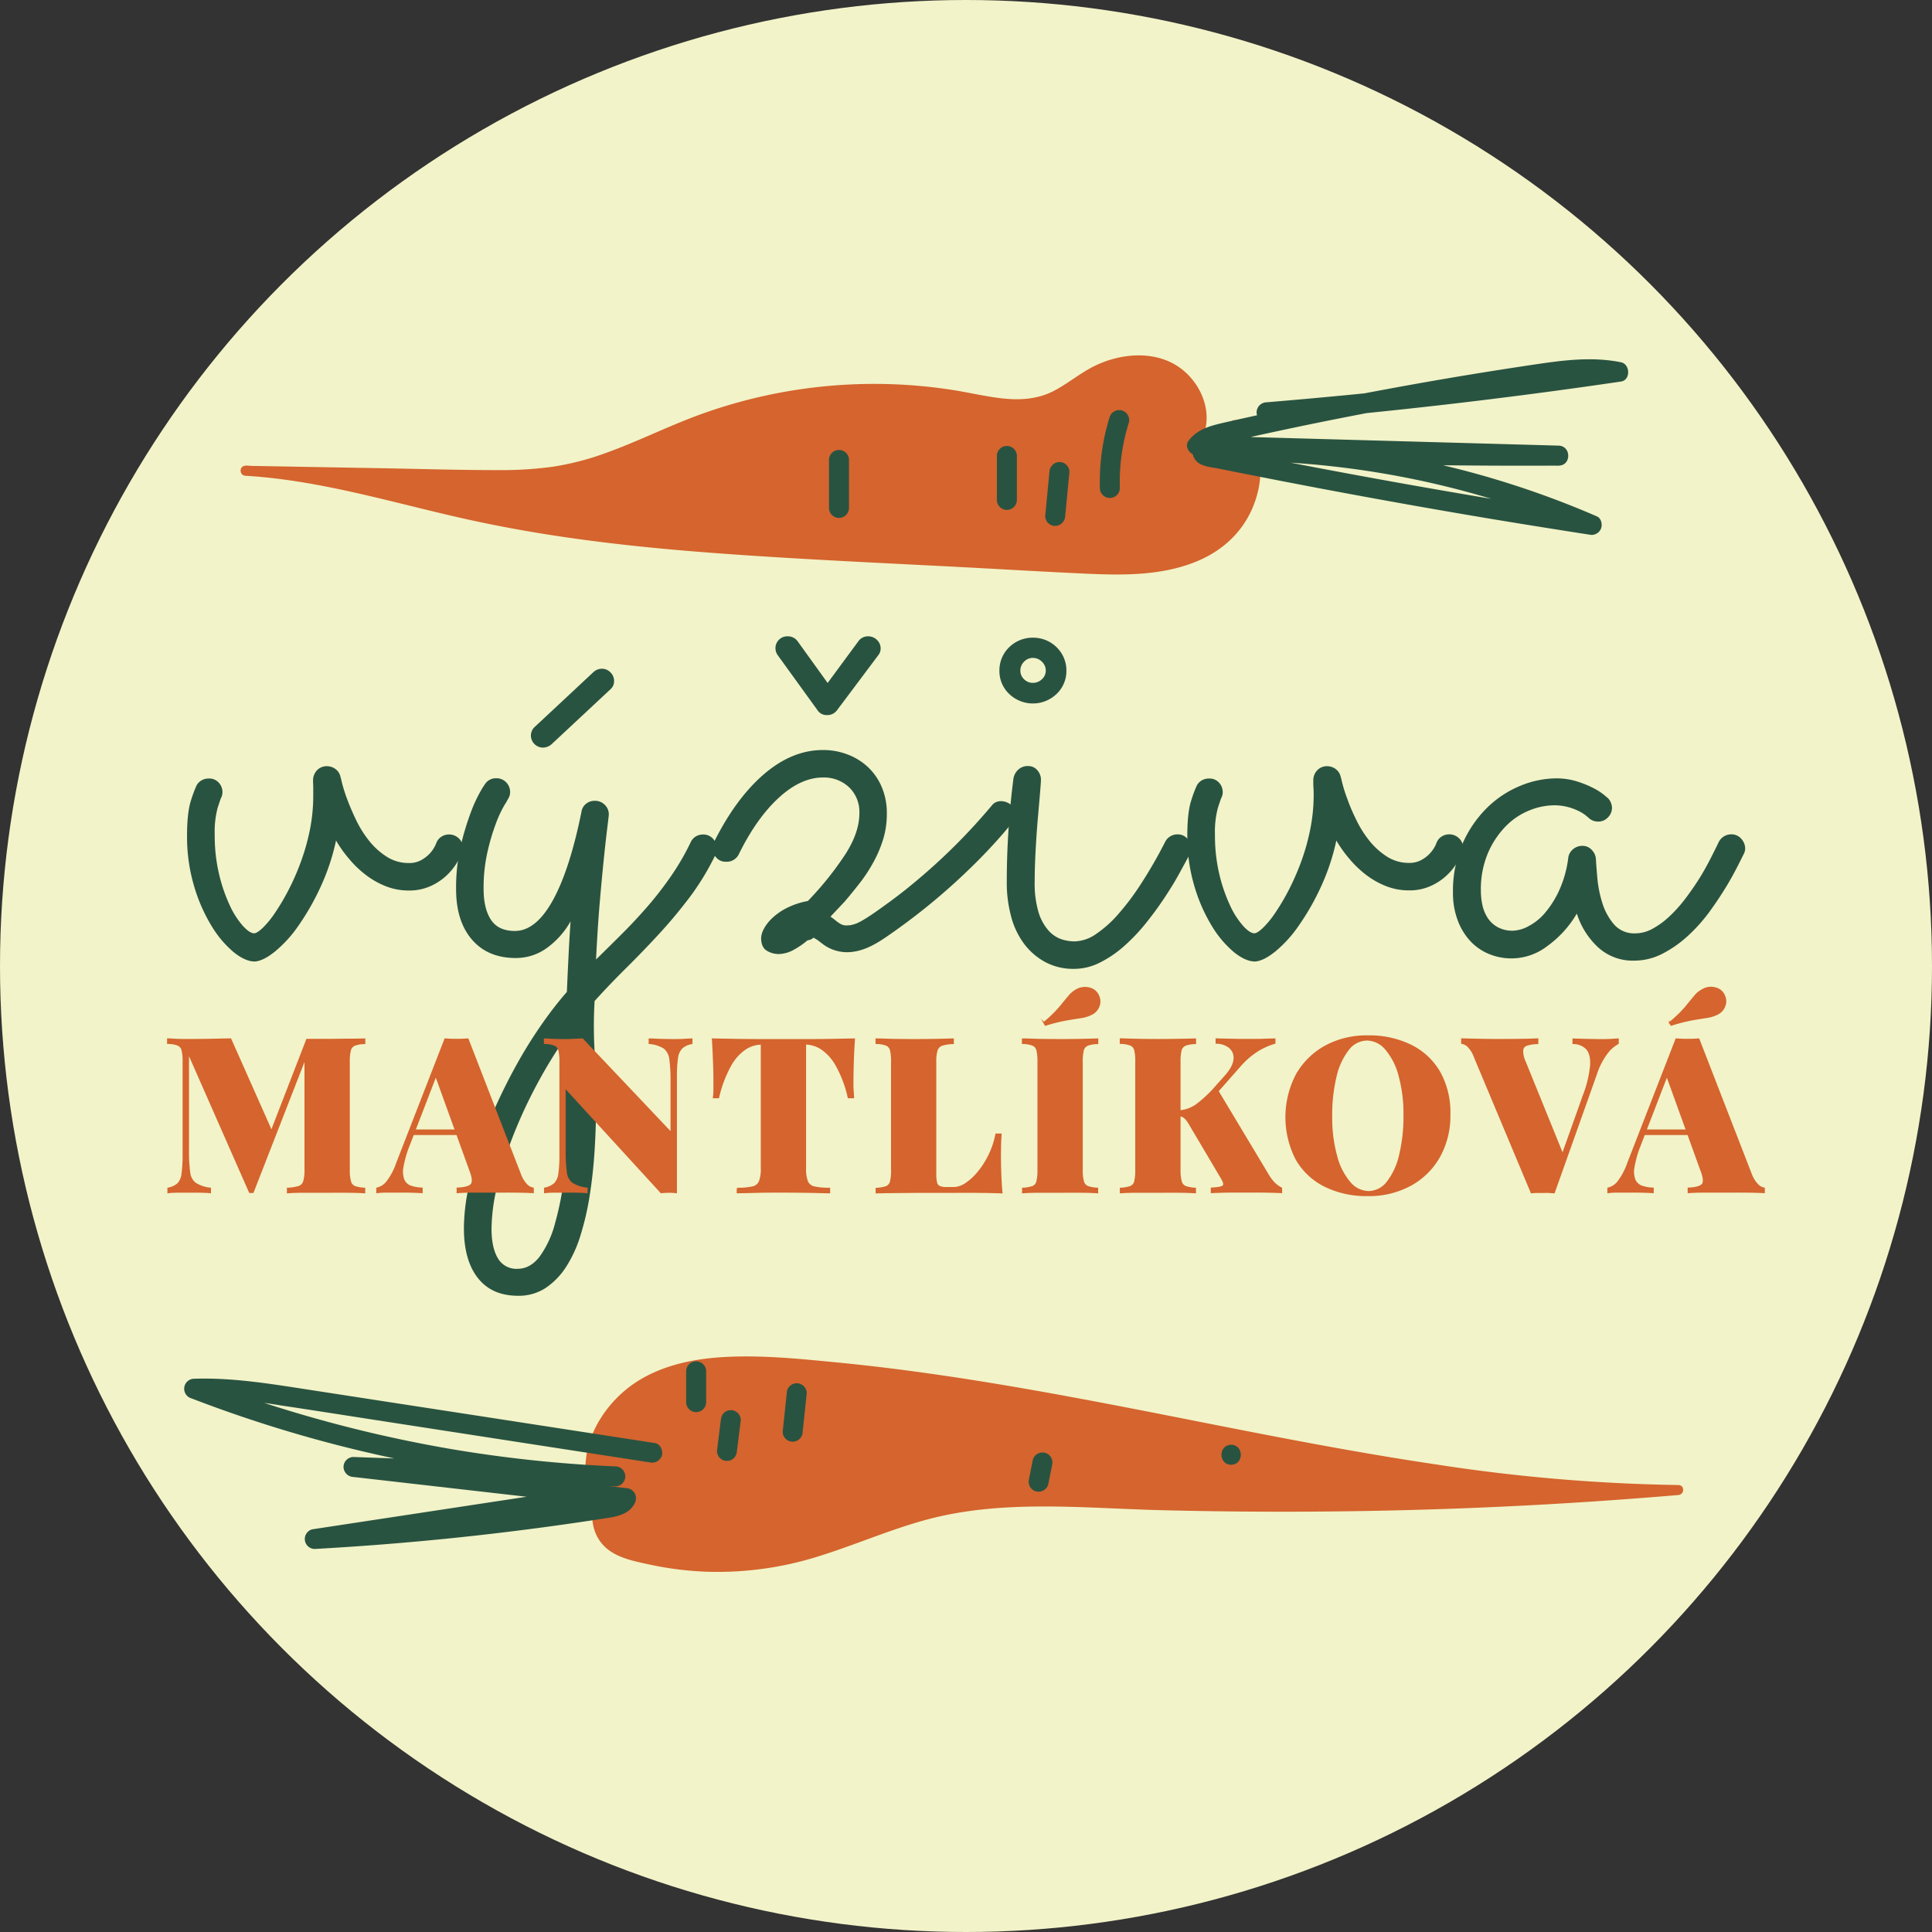 <svg id="Vrstva_1" data-name="Vrstva 1" xmlns="http://www.w3.org/2000/svg" viewBox="0 0 580 580"><rect x="0" y="0" width="580" height="580" fill="#333333" stroke="none"/><defs><style>.cls-1{fill:#f2f3c8;}.cls-2,.cls-4{fill:#d5642e;}.cls-3{fill:#295341;}.cls-4{stroke:#d5642e;stroke-miterlimit:10;stroke-width:0.38px;}</style></defs><circle class="cls-1" cx="290" cy="290" r="290"/><path class="cls-2" d="M187.3,450.31c-3.33,7.51-6.21,17.47-.09,22.95,2,1.81,4.7,2.69,7.31,3.42a95.49,95.49,0,0,0,46.87,1C256.6,474.2,270.76,467,286,463.51c17.11-3.92,34.91-3,52.46-2.37A1419.76,1419.76,0,0,0,508.15,457c-90.69-.72-178.54-32.33-269-38.11-13.49-.86-27.67-1-39.72,5.11s-21,20.46-16.61,33.25" transform="translate(-4.31 -9.74)"/><path class="cls-2" d="M186,449.55c-3.16,7.17-6.73,17.54-.5,24.15,3.48,3.69,9.18,4.72,13.92,5.75a97.73,97.73,0,0,0,17,2.13A100.77,100.77,0,0,0,249.9,477c10.9-3.37,21.39-8,32.41-11,22.83-6.21,47-3.5,70.33-2.9q36.64.93,73.3,0t73.2-3.81c3-.23,6-.48,9-.73,1.91-.16,2-3,0-3a526.55,526.55,0,0,1-72.78-6.2c-24.12-3.58-48.06-8.27-72-13s-47.71-9.4-71.74-13.06c-12-1.82-24-3.38-36-4.54-11.55-1.12-23.34-2.34-35-1.56-10.36.7-21,3.34-29,10.23-6.75,5.8-11.78,14.52-11.54,23.61a23.54,23.54,0,0,0,1.18,6.66c.6,1.84,3.53,1,2.92-.8-2.91-8.84.69-18.15,6.84-24.7,7.17-7.64,17.43-10.87,27.63-11.81,11.23-1,22.67.09,33.87,1.11,11.89,1.08,23.74,2.56,35.54,4.31,23.64,3.51,47.1,8.09,70.54,12.69s46.66,9.22,70.16,12.87a567.87,567.87,0,0,0,70.44,7c3,.09,5.93.15,8.9.17v-3q-35.56,3-71.24,4.21-35.49,1.21-71,.63c-11.74-.18-23.46-.58-35.19-1-11.46-.39-23-.6-34.37.83-11.06,1.4-21.48,4.75-31.91,8.55s-20.91,7.62-32,9.08A94,94,0,0,1,199,476.26c-4.58-1.05-10.4-2.07-12.77-6.66-1.93-3.73-1.11-8.37,0-12.21a52.64,52.64,0,0,1,2.34-6.32c.78-1.76-1.83-3.31-2.61-1.52Z" transform="translate(-4.31 -9.74)"/><path class="cls-3" d="M216.3,430.67v-9.25a3,3,0,0,0-6,0v9.25a3,3,0,0,0,6,0Z" transform="translate(-4.31 -9.74)"/><path class="cls-3" d="M225.55,445.32l1.15-9.24a3,3,0,0,0-5.12-2.13,3.6,3.6,0,0,0-.88,2.13l-1.15,9.24a3,3,0,0,0,.88,2.12,3,3,0,0,0,4.24,0,3.57,3.57,0,0,0,.88-2.12Z" transform="translate(-4.31 -9.74)"/><path class="cls-3" d="M245.28,439.55,246.5,428a3,3,0,0,0-.88-2.12A3,3,0,0,0,240.5,428l-1.22,11.55a3,3,0,0,0,.88,2.12,3,3,0,0,0,5.12-2.12Z" transform="translate(-4.31 -9.74)"/><path class="cls-3" d="M319,455.36l1.16-5.78a3.16,3.16,0,0,0-.31-2.31,3.06,3.06,0,0,0-1.79-1.38,3.1,3.1,0,0,0-2.31.3,3,3,0,0,0-1.38,1.8l-1.15,5.78a3.21,3.21,0,0,0,.3,2.31,3.09,3.09,0,0,0,1.79,1.38,3.05,3.05,0,0,0,2.31-.31,3,3,0,0,0,1.38-1.79Z" transform="translate(-4.31 -9.74)"/><path class="cls-3" d="M373.91,449.47c3.86,0,3.87-6,0-6s-3.87,6,0,6Z" transform="translate(-4.31 -9.74)"/><path class="cls-3" d="M174,457.31l-59.21,9-16.78,2.55a3,3,0,0,0,.8,5.89q39-2.16,77.68-7.77,5.35-.77,10.7-1.61c3-.47,6.28-1.42,7.68-4.38a3.05,3.05,0,0,0-2.6-4.51l-63.73-7.29-18.1-2.06v6l61.17,2.2,17.41.63a3,3,0,0,0,0-6,395.8,395.8,0,0,1-49.65-5.27A400.22,400.22,0,0,1,90.29,433q-13.61-4.15-26.88-9.26l-.8,5.89a146.61,146.61,0,0,1,26.12,2.05c8.93,1.33,17.84,2.74,26.76,4.12L169,444.07l30.34,4.68a3.09,3.09,0,0,0,3.69-2.1c.39-1.42-.48-3.44-2.1-3.69l-54-8.33q-27-4.15-54-8.32c-10-1.54-20.17-3-30.36-2.66a3,3,0,0,0-2.94,2.6,3,3,0,0,0,2.15,3.29,399.21,399.21,0,0,0,48.4,15.18,407.55,407.55,0,0,0,50.26,9q14.25,1.64,28.58,2.25v-6l-61.17-2.21-17.41-.62a3,3,0,0,0-3,3,3.08,3.08,0,0,0,3,3l63.73,7.28,18.1,2.07L189.72,458c-.34.73-.47.76-1.22,1a22.77,22.77,0,0,1-3.83.76c-3.08.48-6.17.95-9.25,1.4q-9.1,1.32-18.23,2.44-18.57,2.28-37.22,3.76-10.55.84-21.12,1.42l.8,5.89,59.21-9,16.78-2.55c1.6-.24,2.49-2.26,2.09-3.69a3.08,3.08,0,0,0-3.69-2.1Z" transform="translate(-4.31 -9.74)"/><path class="cls-2" d="M364.05,140.24c3.1-7.39-1.32-16.5-8.46-20.13s-16-2.45-23,1.37c-4.89,2.66-9.16,6.52-14.42,8.35-7.69,2.67-16.1.58-24.12-.89a152.36,152.36,0,0,0-81.53,7.6c-12.45,4.78-24.37,11.24-37.43,14-10,2.11-20.44,1.94-30.71,1.75L78,151.07c23.24,1.32,45.68,8.53,68.42,13.49,37.72,8.22,76.46,10.28,115,12.31l65.9,3.48c14.32.75,29.75,1.23,41.76-6.61s17.07-27.47,5.85-36.4" transform="translate(-4.31 -9.74)"/><path class="cls-2" d="M365.5,140.64c2.94-7.35-.64-15.77-6.73-20.31-7.45-5.55-17.95-4.61-25.89-.71-4.32,2.13-8,5.3-12.28,7.51-4.68,2.41-9.79,2.78-15,2.25s-10.33-1.81-15.51-2.6a153.13,153.13,0,0,0-76,7.55c-9.66,3.55-18.87,8.22-28.58,11.64a81.6,81.6,0,0,1-15.36,3.9,115.28,115.28,0,0,1-16.4,1c-11.13,0-22.27-.33-33.41-.54l-34-.61L78,149.57c-1.94,0-1.92,2.88,0,3,24.16,1.43,47.29,9.1,70.84,14,23.81,5,48,7.61,72.3,9.37,24.48,1.78,49,2.85,73.53,4.14,12.2.65,24.39,1.38,36.59,1.92,10.24.45,20.94.48,30.7-3.1,8.27-3,14.91-8.54,18.39-16.74,2.9-6.81,3.54-15.23-.58-21.7a17.86,17.86,0,0,0-3.77-4.22c-1.49-1.21-3.62.9-2.12,2.12,6,4.86,6.86,12.8,4.74,19.83a27.06,27.06,0,0,1-16.08,17.28c-9.37,3.88-19.82,4-29.8,3.59-11.81-.45-23.62-1.21-35.42-1.84-23.86-1.25-47.74-2.33-71.58-4s-47.4-4-70.74-8.5c-22.92-4.46-45.28-11.84-68.53-14.5-2.82-.32-5.64-.57-8.47-.73v3l66,1.19c10.58.2,21.27.38,31.68-1.85,9.75-2.08,18.89-6.23,28-10.15A171.84,171.84,0,0,1,232.54,132a150.88,150.88,0,0,1,60.27-1.71c9.72,1.73,19.77,4.31,29.08-.41,4.21-2.14,7.85-5.24,12.06-7.4a26.48,26.48,0,0,1,13.49-3c8.07.48,15.64,6.46,16.1,14.92a12.72,12.72,0,0,1-.93,5.45c-.72,1.79,2.18,2.57,2.89.8Z" transform="translate(-4.31 -9.74)"/><path class="cls-3" d="M384.59,136.51q41.51-3.44,82.8-8.93,11.79-1.56,23.56-3.3c2.94-.43,2.78-5.22,0-5.78-8.7-1.77-17.44-.6-26.11.69s-17.31,2.66-25.94,4.13q-26,4.43-51.82,9.93-7.32,1.56-14.62,3.21c-4.31,1-8.48,1.87-11.31,5.56-1.46,1.91.56,4.46,2.59,4.51l84.59,2.37,23.88.66v-6q-37.89.08-75.78-.86-10.71-.25-21.43-.6v6a268,268,0,0,1,83.45,13.42q11.28,3.72,22.21,8.43l2.31-5.48q-45.93-7.08-91.57-15.9-6.3-1.23-12.61-2.48l-6.3-1.26-3.4-.69a5.62,5.62,0,0,0-1.27-.26c-.34-.12-.39-.12-.16,0a4.1,4.1,0,0,1,.5.73v1.6A3.64,3.64,0,0,1,367,147.3h-1.6l.21,0-1.33-.77.18.17c2.83,2.62,7.08-1.62,4.24-4.25a3.77,3.77,0,0,0-5.89.91,4.13,4.13,0,0,0,1.82,5.66c1.7.92,3.9,1.07,5.78,1.45l6.3,1.26q12.6,2.5,25.24,4.89,25.26,4.76,50.63,9,14.39,2.38,28.8,4.61a3.05,3.05,0,0,0,3.54-1.74c.5-1.24.16-3.14-1.23-3.74a275,275,0,0,0-84.18-21.55Q387.29,142.1,375,142.1c-3.87,0-3.85,5.87,0,6q37.88,1.2,75.77,1.42,10.73.06,21.44,0c3.87,0,3.86-5.89,0-6l-84.59-2.36-23.88-.67,2.59,4.52a6.53,6.53,0,0,1,3.05-1.66c1.76-.55,3.59-.9,5.39-1.31q6.23-1.4,12.47-2.74,12.36-2.66,24.77-5.05,25-4.86,50.3-8.69c8.85-1.35,18.12-3.13,27-1.32V118.5q-40.68,6-81.62,9.94-11.57,1.11-23.14,2.07a3.07,3.07,0,0,0-3,3,3,3,0,0,0,3,3Z" transform="translate(-4.31 -9.74)"/><path class="cls-3" d="M337.4,135.06a65.42,65.42,0,0,0-2.9,21.17,3,3,0,1,0,6,0,59.32,59.32,0,0,1,2.69-19.58,3,3,0,0,0-5.79-1.59Z" transform="translate(-4.31 -9.74)"/><path class="cls-3" d="M324.09,164.63l1.27-13.19a3,3,0,0,0-3-3,3.07,3.07,0,0,0-3,3l-1.27,13.19a3,3,0,0,0,3,3,3.09,3.09,0,0,0,3-3Z" transform="translate(-4.31 -9.74)"/><path class="cls-3" d="M303.58,146.62v13.2a3,3,0,0,0,6,0v-13.2a3,3,0,0,0-6,0Z" transform="translate(-4.31 -9.74)"/><path class="cls-3" d="M259.18,162.22v-14.4a3,3,0,0,0-6,0v14.4a3,3,0,0,0,6,0Z" transform="translate(-4.31 -9.74)"/><path class="cls-3" d="M105.19,262.07a65.83,65.83,0,0,1-4.75,14.16,74.3,74.3,0,0,1-6.57,11.46,37.71,37.71,0,0,1-7,7.7c-2.36,1.89-4.38,2.9-6.08,3q-2.86,0-6.35-2.82a31.33,31.33,0,0,1-6.63-7.87,49.72,49.72,0,0,1-5.25-12,52,52,0,0,1-2.1-15.09c0-4.78.43-8.39,1.27-10.86a38.56,38.56,0,0,1,1.6-4.23,4,4,0,0,1,1.5-1.52,4.21,4.21,0,0,1,2.15-.54,3.77,3.77,0,0,1,3,1.24,4.09,4.09,0,0,1,1.11,2.77,3.67,3.67,0,0,1-.44,1.85c-.08.14-.41,1.12-1,2.93a28,28,0,0,0-.88,8.14,50,50,0,0,0,1.32,11.83,47.88,47.88,0,0,0,3.21,9.34,25.28,25.28,0,0,0,3.92,6.13c1.37,1.49,2.49,2.23,3.37,2.23.59,0,1.45-.55,2.6-1.63a28,28,0,0,0,3.64-4.45,66.33,66.33,0,0,0,4-6.73,72.43,72.43,0,0,0,3.76-8.53,65.51,65.51,0,0,0,2.76-9.76,52.4,52.4,0,0,0,1-10.48c0-.72,0-1.43,0-2.12s-.06-1.39-.06-2.11a4.42,4.42,0,0,1,1.16-3.1,4,4,0,0,1,3-1.25,4.33,4.33,0,0,1,2.6.87,3.94,3.94,0,0,1,1.49,2.39c0-.07.15.51.44,1.74a44,44,0,0,0,1.49,4.72c.7,1.92,1.59,4,2.65,6.24A32.59,32.59,0,0,0,115,262a21.86,21.86,0,0,0,5.25,4.83,12.16,12.16,0,0,0,6.85,2,7.35,7.35,0,0,0,3.65-.87,10.39,10.39,0,0,0,2.54-1.95,9.79,9.79,0,0,0,1.49-2.07,7,7,0,0,0,.5-1.08,3.79,3.79,0,0,1,1.49-1.9,4.16,4.16,0,0,1,2.37-.71,4.2,4.2,0,0,1,4.2,4.13,3.79,3.79,0,0,1-.33,1.52,25.05,25.05,0,0,1-1.93,3.47,18,18,0,0,1-3.26,3.69,17.21,17.21,0,0,1-4.7,2.88,15.38,15.38,0,0,1-6,1.14,18.66,18.66,0,0,1-7.18-1.36,25,25,0,0,1-6-3.47,31.32,31.32,0,0,1-4.92-4.78A36.63,36.63,0,0,1,105.19,262.07Z" transform="translate(-4.31 -9.74)"/><path class="cls-3" d="M183.25,297.78q3.87-3.79,7.85-7.76t7.73-8.3a106,106,0,0,0,7-9.07,73.93,73.93,0,0,0,5.8-10,4,4,0,0,1,1.54-1.79,4.21,4.21,0,0,1,2.21-.6,3.89,3.89,0,0,1,3,1.3,4.28,4.28,0,0,1,1.16,2.94,4,4,0,0,1-.33,1.62A77.9,77.9,0,0,1,211.43,279q-4.43,5.87-9.28,11.13t-9.84,10.2q-5,4.95-9.5,9.93a130.11,130.11,0,0,0,0,15q.44,7.54.44,16,0,6.94-.44,13.9t-1.44,13.29a82.68,82.68,0,0,1-2.71,11.89A38.2,38.2,0,0,1,174.3,390a21.8,21.8,0,0,1-6.19,6.4,14.67,14.67,0,0,1-8.28,2.34q-7.86,0-12.05-5.32t-4.2-14.88a59.09,59.09,0,0,1,1.16-11.18A102.12,102.12,0,0,1,148,355a134.67,134.67,0,0,1,5-12.86q2.92-6.51,6.35-12.7t7.3-11.78a114.89,114.89,0,0,1,7.84-10.15q.22-5.21.5-10.8c.18-3.72.39-7.18.61-10.37a25.11,25.11,0,0,1-7.13,8,15.75,15.75,0,0,1-9.34,3q-8.39,0-13.15-5.54t-4.75-15.2a55.67,55.67,0,0,1,1.38-12.86,81.34,81.34,0,0,1,3-10,42,42,0,0,1,2.93-6.4,20.57,20.57,0,0,1,1.32-2.12,3.87,3.87,0,0,1,3.43-1.84,4,4,0,0,1,3,1.24,4.13,4.13,0,0,1,1.16,2.88,3.79,3.79,0,0,1-.67,2.17,16.11,16.11,0,0,1-1.05,1.79,36.19,36.19,0,0,0-2.54,5.48,64.73,64.73,0,0,0-2.54,8.58,48.69,48.69,0,0,0-1.16,11c0,4,.73,7.1,2.21,9.34s3.87,3.36,7.18,3.36q6.3,0,11.38-9.17t8.62-26.65a3.7,3.7,0,0,1,1.33-2.33,4,4,0,0,1,2.65-.92,4.1,4.1,0,0,1,3,1.19,4,4,0,0,1,1.22,2.93c0,.22-.15,1.5-.44,3.85s-.65,5.49-1.05,9.39-.83,8.45-1.27,13.63S183.54,291.92,183.25,297.78Zm-8.84,23a139.1,139.1,0,0,0-9.11,14.88,143.17,143.17,0,0,0-7.13,15.52A111.29,111.29,0,0,0,153.53,366a55.5,55.5,0,0,0-1.66,12.59c0,3.77.62,6.72,1.88,8.85a6.41,6.41,0,0,0,6,3.2q3.65,0,6.46-3.52A29.61,29.61,0,0,0,170.93,377a89.45,89.45,0,0,0,2.93-15.79,197.5,197.5,0,0,0,1-20.79q0-4.67-.16-9.44C174.58,327.81,174.48,324.41,174.41,320.79ZM164.8,228l17.68-16.5a3.7,3.7,0,0,1,2.54-1,3.53,3.53,0,0,1,2.54,1.08,3.57,3.57,0,0,1,1.1,2.61,3.19,3.19,0,0,1-1.1,2.49l-17.68,16.5a4,4,0,0,1-2.54,1,3.65,3.65,0,0,1-3.65-3.58A3.54,3.54,0,0,1,164.8,228Z" transform="translate(-4.31 -9.74)"/><path class="cls-3" d="M307.61,265.61m-56.69,22.18a35.35,35.35,0,0,1-4.58,4.56,23.64,23.64,0,0,1-3.7,2.5,9.65,9.65,0,0,1-4.53,1.3,6.87,6.87,0,0,1-3.6-1c-1.14-.68-1.71-2-1.71-3.85a6.23,6.23,0,0,1,.72-2.5,12,12,0,0,1,2.38-3.2,18.24,18.24,0,0,1,4.36-3.15,23.21,23.21,0,0,1,6.57-2.22A95.55,95.55,0,0,0,258.22,266q4.08-6.45,4.08-12.1a10.27,10.27,0,0,0-3.09-7.82,11,11,0,0,0-7.85-2.93q-6.62,0-13.25,6.08t-11.94,16.82a4,4,0,0,1-3.87,2.39,3.7,3.7,0,0,1-3-1.3,4.31,4.31,0,0,1-1.1-2.82,3.46,3.46,0,0,1,.44-1.74q6.53-13.12,15-20.41t17.79-7.27a20.42,20.42,0,0,1,7.23,1.3,18.62,18.62,0,0,1,6.14,3.75,17.72,17.72,0,0,1,4.19,6,19.81,19.81,0,0,1,1.55,8.08,25.52,25.52,0,0,1-1,7.33,36.24,36.24,0,0,1-2.82,6.84,46,46,0,0,1-4.08,6.35q-2.33,3-4.76,5.86m-20.11-74a3.62,3.62,0,0,1-.66-2.06,3.51,3.51,0,0,1,1-2.5,3.47,3.47,0,0,1,2.6-1.08,3.58,3.58,0,0,1,3,1.41l9.06,12.59,9.28-12.59a3.5,3.5,0,0,1,2.88-1.41,3.66,3.66,0,0,1,2.65,1.08,3.44,3.44,0,0,1,1.1,2.5,3.16,3.16,0,0,1-.77,2.17L255.56,223a3.58,3.58,0,0,1-3,1.41,3.23,3.23,0,0,1-2.87-1.52Z" transform="translate(-4.31 -9.74)"/><path class="cls-3" d="M324.45,211.05a9.45,9.45,0,0,1-2.93,7,10.27,10.27,0,0,1-14.26,0,9.45,9.45,0,0,1-2.92-7,9.66,9.66,0,0,1,2.92-7,10.26,10.26,0,0,1,3.21-2.12,10.49,10.49,0,0,1,7.84,0,10.14,10.14,0,0,1,3.21,2.12,9.71,9.71,0,0,1,2.15,3.14A9.58,9.58,0,0,1,324.45,211.05Zm-17.9,63.61a244.84,244.84,0,0,1,2-31.15,4.58,4.58,0,0,1,1.39-2.66,4.13,4.13,0,0,1,3-1.14,3.55,3.55,0,0,1,2.77,1.24,4.27,4.27,0,0,1,1.1,2.88c0,.43-.09,1.74-.27,3.91s-.41,4.76-.67,7.76-.48,6.19-.66,9.55-.28,6.46-.28,9.28a30.6,30.6,0,0,0,1.16,9.29,14.75,14.75,0,0,0,3,5.48,9.09,9.09,0,0,0,3.86,2.6,12.77,12.77,0,0,0,3.93.65,11.72,11.72,0,0,0,6.41-2.17,34.67,34.67,0,0,0,6.79-6.08,75.9,75.9,0,0,0,7-9.39,135.53,135.53,0,0,0,7-12.21,4.06,4.06,0,0,1,1.55-1.68,4.16,4.16,0,0,1,2.21-.6,3.77,3.77,0,0,1,2.92,1.3,4.16,4.16,0,0,1,1.16,2.83,3.63,3.63,0,0,1-.44,1.84c-.88,1.67-2,3.69-3.31,6.08s-2.84,4.85-4.53,7.38-3.56,5.05-5.58,7.55a55.24,55.24,0,0,1-6.47,6.73,33.26,33.26,0,0,1-7.18,4.83,17.09,17.09,0,0,1-7.62,1.84,17.88,17.88,0,0,1-8.73-2.06,19.62,19.62,0,0,1-6.36-5.53,23.82,23.82,0,0,1-3.86-8.2A38.82,38.82,0,0,1,306.55,274.66Zm11.71-63.61a3.63,3.63,0,0,0-1.16-2.66,3.76,3.76,0,0,0-2.71-1.14,3.55,3.55,0,0,0-2.65,1.14,3.7,3.7,0,0,0-1.11,2.66,3.5,3.5,0,0,0,1.11,2.6,3.62,3.62,0,0,0,2.65,1.09,3.84,3.84,0,0,0,2.71-1.09A3.44,3.44,0,0,0,318.26,211.05Z" transform="translate(-4.31 -9.74)"/><path class="cls-3" d="M405.49,262.07a66.38,66.38,0,0,1-4.75,14.16,74.3,74.3,0,0,1-6.58,11.46,37.69,37.69,0,0,1-7,7.7c-2.36,1.89-4.38,2.9-6.08,3-1.92,0-4-.94-6.35-2.82a31.33,31.33,0,0,1-6.63-7.87,49.72,49.72,0,0,1-5.25-12,52,52,0,0,1-2.1-15.09c0-4.78.42-8.39,1.27-10.86a36.37,36.37,0,0,1,1.6-4.23,4,4,0,0,1,1.49-1.52,4.28,4.28,0,0,1,2.16-.54,3.77,3.77,0,0,1,3,1.24,4.09,4.09,0,0,1,1.11,2.77,3.57,3.57,0,0,1-.45,1.85c-.07.14-.4,1.12-1,2.93a28,28,0,0,0-.88,8.14,50,50,0,0,0,1.32,11.83,47.88,47.88,0,0,0,3.21,9.34,25,25,0,0,0,3.92,6.13c1.36,1.49,2.48,2.23,3.37,2.23.59,0,1.45-.55,2.59-1.63a28,28,0,0,0,3.65-4.45,68.25,68.25,0,0,0,4-6.73,75.89,75.89,0,0,0,3.76-8.53,65.51,65.51,0,0,0,2.76-9.76,52.4,52.4,0,0,0,1.05-10.48c0-.72,0-1.43-.06-2.12s-.05-1.39-.05-2.11a4.37,4.37,0,0,1,1.16-3.1,4,4,0,0,1,3-1.25,4.28,4.28,0,0,1,2.59.87,3.89,3.89,0,0,1,1.49,2.39q0-.1.45,1.74a44,44,0,0,0,1.49,4.72q1,2.88,2.65,6.24a32.59,32.59,0,0,0,3.87,6.24,21.86,21.86,0,0,0,5.25,4.83,12.14,12.14,0,0,0,6.85,2,7.32,7.32,0,0,0,3.64-.87,10,10,0,0,0,2.54-1.95,9.87,9.87,0,0,0,1.5-2.07,6.36,6.36,0,0,0,.49-1.08,3.85,3.85,0,0,1,1.49-1.9,4.21,4.21,0,0,1,2.38-.71,4.22,4.22,0,0,1,4.2,4.13,3.79,3.79,0,0,1-.33,1.52,24.21,24.21,0,0,1-1.94,3.47,17.39,17.39,0,0,1-3.26,3.69,17.15,17.15,0,0,1-4.69,2.88,15.38,15.38,0,0,1-6,1.14,18.71,18.71,0,0,1-7.19-1.36,25.2,25.2,0,0,1-6-3.47,31.69,31.69,0,0,1-4.91-4.78A36.63,36.63,0,0,1,405.49,262.07Z" transform="translate(-4.31 -9.74)"/><path class="cls-3" d="M527.86,266c-.3.58-.9,1.79-1.83,3.63s-2.1,4-3.53,6.35-3.11,4.89-5,7.49a49.74,49.74,0,0,1-6.41,7.17,35.11,35.11,0,0,1-7.62,5.37,18.53,18.53,0,0,1-8.62,2.12,15.35,15.35,0,0,1-10.78-4A23.3,23.3,0,0,1,477.69,284a31.92,31.92,0,0,1-8.95,9.82A17.63,17.63,0,0,1,451,296a15.9,15.9,0,0,1-5.63-4.12,18.9,18.9,0,0,1-3.59-6.25,23.1,23.1,0,0,1-1.28-7.81,35.87,35.87,0,0,1,2.93-14.93,34.55,34.55,0,0,1,7.46-10.8,30.89,30.89,0,0,1,10-6.51,28.53,28.53,0,0,1,10.55-2.17,20.71,20.71,0,0,1,6.3.92,31.24,31.24,0,0,1,4.92,2,18.47,18.47,0,0,1,3.15,2c.73.61,1.14,1,1.21,1a4.47,4.47,0,0,1,1.22,2.93,4,4,0,0,1-1.22,2.87,3.85,3.85,0,0,1-2.87,1.25,4.06,4.06,0,0,1-3-1.19c-.15-.14-.48-.41-1-.82a12.37,12.37,0,0,0-2.1-1.24,16.35,16.35,0,0,0-3.15-1.14,15.78,15.78,0,0,0-4.14-.49,20.05,20.05,0,0,0-7.29,1.52,20.6,20.6,0,0,0-7.07,4.72,26.29,26.29,0,0,0-5.36,8,27.92,27.92,0,0,0-2.16,11.45,20.69,20.69,0,0,0,.44,4.18,11.72,11.72,0,0,0,1.55,3.86,8.5,8.5,0,0,0,3,2.82,9.13,9.13,0,0,0,4.64,1.09,10.49,10.49,0,0,0,4.59-1.31,16.57,16.57,0,0,0,5-4,28.9,28.9,0,0,0,4.31-6.84,33.63,33.63,0,0,0,2.71-9.77,4,4,0,0,1,1.44-2.55,4.27,4.27,0,0,1,2.87-1,3.7,3.7,0,0,1,2.71,1.19,4.31,4.31,0,0,1,1.27,2.71c.07,1.38.22,3.31.44,5.81a35.18,35.18,0,0,0,1.49,7.44,18,18,0,0,0,3.48,6.4,8,8,0,0,0,6.41,2.72,10.8,10.8,0,0,0,5.25-1.42,24.24,24.24,0,0,0,5.08-3.74,41.92,41.92,0,0,0,4.75-5.32c1.51-2,2.89-4,4.15-6s2.35-4,3.31-5.87,1.77-3.5,2.43-4.88a4.21,4.21,0,0,1,3.87-2.5,3.84,3.84,0,0,1,3,1.36,4.41,4.41,0,0,1,1.16,2.88A3.79,3.79,0,0,1,527.86,266Z" transform="translate(-4.31 -9.74)"/><path class="cls-3" d="M248.31,291.38a5.61,5.61,0,0,1,.54-.36c.1.15-.71.23-.77.24.56-.12.26,0-.05-.07.29,0,.56.15.85.22.52.12-.4-.33,0,0a5,5,0,0,0,.67.42c.06,0,.75.54.43.3s-.1-.09.25.19l.82.63a12.14,12.14,0,0,0,7.68,2.65c5.47-.09,9.95-3.36,14.23-6.39a190.12,190.12,0,0,0,23.57-19.75q6-5.89,11.34-12.34c1.35-1.61,1.7-4.14,0-5.7-1.49-1.37-4.26-1.73-5.7,0a180.52,180.52,0,0,1-20.69,21c-3.83,3.29-7.21,6-11.15,8.82-2,1.45-4,2.92-6.15,4.24-.48.3-1,.6-1.47.87-.11.06-1.44.7-1,.51a12.6,12.6,0,0,1-1.61.52c-.26.06-.54.13-.81.17.7-.11-.55,0-.58,0a7.67,7.67,0,0,1-.83,0c.57,0-.1,0-.33-.08s-.88-.28-.48-.12-.54-.3-.63-.36a9.56,9.56,0,0,1-1.18-.84,20.69,20.69,0,0,0-2-1.47c-2.58-1.59-6.45-2.19-9-.23-1.67,1.27-2.73,3.53-1.45,5.51,1.07,1.66,3.73,2.82,5.52,1.45Z" transform="translate(-4.31 -9.74)"/><ellipse class="cls-3" cx="169.19" cy="310.76" rx="3.5" ry="2.5"/><rect class="cls-3" x="168.69" y="326.26" width="6" height="26"/><rect class="cls-1" x="138.69" y="350.26" width="6" height="6"/><path class="cls-4" d="M113.79,321.67V323a8.78,8.78,0,0,0-3,.49,2.26,2.26,0,0,0-1.33,1.56,13.86,13.86,0,0,0-.33,3.55v32.29a12.77,12.77,0,0,0,.36,3.51,2.28,2.28,0,0,0,1.34,1.57,10.24,10.24,0,0,0,2.93.52v1.3c-1.35-.09-3.06-.14-5.15-.16s-4.21,0-6.38,0c-2.34,0-4.54,0-6.6,0s-3.73.07-5,.16v-1.3a13.59,13.59,0,0,0,3.36-.52,2.34,2.34,0,0,0,1.53-1.57,11.83,11.83,0,0,0,.39-3.51V326l.65-.13L80.26,367.7h-1L60.86,325.9V355a46.41,46.41,0,0,0,.36,6.67A4.71,4.71,0,0,0,63,365a10.37,10.37,0,0,0,4.45,1.47v1.3c-.86-.09-2-.14-3.38-.16s-2.69,0-3.91,0c-1,0-1.93,0-2.93,0a21.86,21.86,0,0,0-2.47.16v-1.3a6.27,6.27,0,0,0,3-1.4A5.28,5.28,0,0,0,59,362a40.33,40.33,0,0,0,.32-5.73V328.57A14.44,14.44,0,0,0,59,325a2.28,2.28,0,0,0-1.34-1.56,8.71,8.71,0,0,0-3-.49v-1.3c.65,0,1.47.09,2.47.13s2,.06,2.93.06q3.78,0,7.23-.06l6.25-.13,12.89,29-2,2.15,12-31h5.66q3.26,0,6.38-.06C110.73,321.76,112.44,321.71,113.79,321.67Z" transform="translate(-4.31 -9.74)"/><path class="cls-4" d="M144.78,321.67l15.75,40.62a8.86,8.86,0,0,0,1.95,3.16,3.46,3.46,0,0,0,1.89,1v1.3c-1.56-.09-3.38-.14-5.47-.16s-4.21,0-6.38,0-4.29,0-6.25,0-3.51.07-4.69.16v-1.3q3.33-.13,4.2-1.14c.59-.67.45-2.12-.42-4.33l-10.42-28.84,1.31-2.28-9,23.37a33,33,0,0,0-2,6.81,7.12,7.12,0,0,0,.29,3.93,3.56,3.56,0,0,0,2.08,1.89,11.18,11.18,0,0,0,3.39.59v1.3c-1.61-.09-3-.14-4.33-.16s-2.68,0-4.2,0c-.82,0-1.7,0-2.64,0a21.06,21.06,0,0,0-2.37.16v-1.3a5.39,5.39,0,0,0,3-1.92,19.76,19.76,0,0,0,3-5.7l14.45-37.17c1,.09,2.18.13,3.42.13S143.73,321.76,144.78,321.67ZM147.05,349v1.3h-19.4l.66-1.3Z" transform="translate(-4.31 -9.74)"/><path class="cls-4" d="M212,321.67V323a5.8,5.8,0,0,0-3,1.37,5.28,5.28,0,0,0-1.34,3,40.28,40.28,0,0,0-.32,5.77v34.63a15.57,15.57,0,0,0-2.12-.13,23.67,23.67,0,0,0-2.44.13l-28.84-31.51V355a46.41,46.41,0,0,0,.36,6.67,4.75,4.75,0,0,0,1.76,3.32,10.42,10.42,0,0,0,4.46,1.47v1.3c-.87-.09-2-.14-3.39-.16s-2.69,0-3.9,0c-1,0-1.94,0-2.93,0a22.06,22.06,0,0,0-2.48.16v-1.3a6.27,6.27,0,0,0,3-1.4,5.27,5.27,0,0,0,1.3-3,40.33,40.33,0,0,0,.32-5.73V328.57a14.44,14.44,0,0,0-.32-3.55,2.25,2.25,0,0,0-1.34-1.56,8.71,8.71,0,0,0-3-.49v-1.3c.65,0,1.48.09,2.48.13s2,.06,2.93.06,2.14,0,3.19-.06l2.79-.13,26.63,28.12V334.43a46.41,46.41,0,0,0-.36-6.67,5,5,0,0,0-1.72-3.36,9.59,9.59,0,0,0-4.49-1.43v-1.3c.86,0,2,.09,3.38.13s2.69.06,3.91.06c1,0,2,0,3-.06S211.31,321.71,212,321.67Z" transform="translate(-4.31 -9.74)"/><path class="cls-4" d="M260.79,321.67q-.27,3.84-.36,7.42c-.07,2.39-.1,4.21-.1,5.47,0,.91,0,1.78.07,2.6s.08,1.52.13,2.09H259a35.28,35.28,0,0,0-3.62-9.64,14.41,14.41,0,0,0-4.49-5,8.89,8.89,0,0,0-4.72-1.47h-.06V360.4a10.68,10.68,0,0,0,.55,4,2.91,2.91,0,0,0,2.12,1.7,20,20,0,0,0,4.55.39v1.3c-1.51,0-3.57-.09-6.15-.13s-5.28-.07-8.1-.07-5.23,0-7.62.07-4.32.09-5.79.13v-1.3a20,20,0,0,0,4.55-.39,2.91,2.91,0,0,0,2.12-1.7,10.68,10.68,0,0,0,.55-4V323.16h-.06a8.89,8.89,0,0,0-4.72,1.47,14.22,14.22,0,0,0-4.46,4.95,36.55,36.55,0,0,0-3.65,9.67h-1.49a18.25,18.25,0,0,0,.16-2.09c0-.82,0-1.69,0-2.6,0-1.26,0-3.08-.1-5.47s-.18-4.86-.36-7.42l6.91.13q3.76.06,7.55.06H246.4c2.52,0,5,0,7.55-.06Z" transform="translate(-4.31 -9.74)"/><path class="cls-4" d="M290.47,321.67V323a11.05,11.05,0,0,0-3.35.49,2.43,2.43,0,0,0-1.53,1.56,11.82,11.82,0,0,0-.39,3.55v33.59a10.16,10.16,0,0,0,.26,2.64,1.7,1.7,0,0,0,1,1.17,5.83,5.83,0,0,0,2.08.29h2.15a6.63,6.63,0,0,0,3.64-1.3,17.29,17.29,0,0,0,3.81-3.58,25.24,25.24,0,0,0,3.23-5.18,24.64,24.64,0,0,0,1.95-6h1.5q-.19,2.34-.2,6c0,1.13,0,2.77.07,4.92s.17,4.37.39,6.67c-2.22-.09-4.71-.14-7.49-.16s-5.25,0-7.42,0h-4.46c-1.8,0-3.76,0-5.86,0l-6.38.06c-2.15,0-4.18.06-6.09.1v-1.3a10.61,10.61,0,0,0,3-.52,2.19,2.19,0,0,0,1.3-1.57,14,14,0,0,0,.32-3.51V328.57a14,14,0,0,0-.32-3.55,2.25,2.25,0,0,0-1.34-1.56,8.71,8.71,0,0,0-3-.49v-1.3c1.26,0,2.92.09,5,.13s4.27.06,6.61.06q3.26,0,6.38-.06C287.41,321.76,289.13,321.71,290.47,321.67Z" transform="translate(-4.31 -9.74)"/><path class="cls-4" d="M333.83,321.67V323a8.71,8.71,0,0,0-3,.49,2.28,2.28,0,0,0-1.34,1.56,14.44,14.44,0,0,0-.32,3.55v32.29a12.77,12.77,0,0,0,.36,3.51,2.27,2.27,0,0,0,1.33,1.57,10.31,10.31,0,0,0,2.93.52v1.3c-1.26-.09-2.87-.14-4.85-.16s-4,0-6,0c-2.34,0-4.55,0-6.61,0s-3.72.07-5,.16v-1.3a10.61,10.61,0,0,0,3-.52,2.19,2.19,0,0,0,1.3-1.57,14.46,14.46,0,0,0,.32-3.51V328.57a14.44,14.44,0,0,0-.32-3.55,2.25,2.25,0,0,0-1.34-1.56,8.71,8.71,0,0,0-3-.49v-1.3c1.26,0,2.92.09,5,.13s4.27.06,6.61.06q3.06,0,6-.06C331,321.76,332.57,321.71,333.83,321.67Zm-5.86-15a4.88,4.88,0,0,1,3.35-.29,3.8,3.8,0,0,1,2.77,2.31,3.89,3.89,0,0,1,.1,3.15,4.31,4.31,0,0,1-2.18,2.38,10.21,10.21,0,0,1-3.26,1c-1.17.18-2.59.4-4.26.69a52.5,52.5,0,0,0-6.35,1.59l-.45-.78a37.58,37.58,0,0,0,4.81-4.65q1.63-2,2.77-3.36A7.67,7.67,0,0,1,328,306.63Z" transform="translate(-4.31 -9.74)"/><path class="cls-4" d="M363.19,321.67V323a8.71,8.71,0,0,0-3,.49,2.28,2.28,0,0,0-1.34,1.56,14.44,14.44,0,0,0-.32,3.55v32.29a12.77,12.77,0,0,0,.36,3.51,2.27,2.27,0,0,0,1.33,1.57,10.31,10.31,0,0,0,2.93.52v1.3c-1.26-.09-2.87-.14-4.85-.16s-4,0-6,0c-2.34,0-4.55,0-6.61,0s-3.72.07-5,.16v-1.3a10.61,10.61,0,0,0,3-.52,2.19,2.19,0,0,0,1.3-1.57,14,14,0,0,0,.32-3.51V328.57A14,14,0,0,0,345,325a2.25,2.25,0,0,0-1.34-1.56,8.71,8.71,0,0,0-3-.49v-1.3c1.26,0,2.92.09,5,.13s4.27.06,6.61.06q3.06,0,6-.06C360.32,321.76,361.93,321.71,363.19,321.67Zm23.83,0v1.23a20.93,20.93,0,0,0-4.92,2.15,24.47,24.47,0,0,0-5.76,5l-12,13.6,5.28-6.9,15.43,25.72a14.36,14.36,0,0,0,1.69,2.28,8.89,8.89,0,0,0,2.28,1.69v1.3q-2.75-.13-5.83-.16c-2.06,0-4,0-5.89,0-1,0-2.24,0-3.71,0s-3.34.07-5.6.16v-1.3c2-.09,3.22-.33,3.55-.72s.16-1.13-.49-2.21l-9.44-15.95a10.4,10.4,0,0,0-1.17-1.76,4.1,4.1,0,0,0-1-.85,3.32,3.32,0,0,0-1.27-.32v-1.37a10,10,0,0,0,5.4-1.92,38.39,38.39,0,0,0,6.12-5.83l2.21-2.47c1.83-2,2.79-3.81,2.9-5.3a3.92,3.92,0,0,0-1.37-3.52,6.35,6.35,0,0,0-4-1.34v-1.23l3.42.09,3.38.07q1.8,0,4.2,0c1.39,0,2.62,0,3.68-.06Z" transform="translate(-4.31 -9.74)"/><path class="cls-4" d="M415,320.76a28.16,28.16,0,0,1,12.89,2.8,20.28,20.28,0,0,1,8.59,8,24.81,24.81,0,0,1,3.06,12.72,25.29,25.29,0,0,1-3.12,12.76,22.07,22.07,0,0,1-8.69,8.53,26.14,26.14,0,0,1-12.8,3.06,28.16,28.16,0,0,1-12.89-2.8,20.29,20.29,0,0,1-8.59-8.07,27.61,27.61,0,0,1,.1-25.46,22.31,22.31,0,0,1,8.69-8.52A25.93,25.93,0,0,1,415,320.76Zm-.26,1.17a7.16,7.16,0,0,0-5.67,2.93,20.61,20.61,0,0,0-3.71,8.07,48.72,48.72,0,0,0-1.3,11.91,42.82,42.82,0,0,0,1.5,12,19.61,19.61,0,0,0,4,7.88,7.47,7.47,0,0,0,5.59,2.77,7.18,7.18,0,0,0,5.67-2.93,20.6,20.6,0,0,0,3.71-8.11,48.81,48.81,0,0,0,1.3-11.88,42.8,42.8,0,0,0-1.5-12,19.8,19.8,0,0,0-4-7.85A7.51,7.51,0,0,0,414.69,321.93Z" transform="translate(-4.31 -9.74)"/><path class="cls-4" d="M490.08,321.67V323a10.46,10.46,0,0,0-3.26,2.83,21.31,21.31,0,0,0-3.26,6.28l-12.69,35.68c-.52,0-1.07-.08-1.66-.1s-1.18,0-1.79,0l-1.73,0c-.58,0-1.13.06-1.65.1L447,327.14a8.69,8.69,0,0,0-1.92-3.19,3.31,3.31,0,0,0-1.92-1v-1.3l5.5.13q3.15.06,6.35.06t6.25-.06c1.95,0,3.51-.09,4.68-.13V323a11.15,11.15,0,0,0-3.19.46A1.8,1.8,0,0,0,461.4,325a7.69,7.69,0,0,0,.75,3.48l11.71,28.84-1.56,2,7.42-20.84a33.11,33.11,0,0,0,2.15-9.08c.09-2.23-.35-3.85-1.3-4.85a5.5,5.5,0,0,0-4-1.56v-1.3l4.4.13c1.28,0,2.66.06,4.13.06q1.31,0,2.67-.06C488.64,321.76,489.42,321.71,490.08,321.67Z" transform="translate(-4.31 -9.74)"/><path class="cls-4" d="M514.29,321.67l15.76,40.62a8.86,8.86,0,0,0,2,3.16,3.46,3.46,0,0,0,1.89,1v1.3c-1.56-.09-3.39-.14-5.47-.16s-4.21,0-6.38,0-4.3,0-6.25,0-3.51.07-4.69.16v-1.3q3.33-.13,4.2-1.14c.59-.67.45-2.12-.42-4.33l-10.42-28.84,1.31-2.28-9,23.37a32.41,32.41,0,0,0-2,6.81,7,7,0,0,0,.29,3.93,3.56,3.56,0,0,0,2.08,1.89,11.12,11.12,0,0,0,3.39.59v1.3c-1.61-.09-3.05-.14-4.33-.16s-2.68,0-4.2,0c-.83,0-1.7,0-2.64,0a21.06,21.06,0,0,0-2.37.16v-1.3a5.43,5.43,0,0,0,3-1.92,20,20,0,0,0,3-5.7l14.46-37.17c1,.09,2.18.13,3.42.13S513.25,321.76,514.29,321.67ZM516.57,349v1.3h-19.4l.65-1.3Zm-.71-42.38a4.87,4.87,0,0,1,3.35-.29,3.82,3.82,0,0,1,2.77,2.31,3.89,3.89,0,0,1,.09,3.15,4.31,4.31,0,0,1-2.18,2.38,10.15,10.15,0,0,1-3.25,1c-1.17.18-2.6.4-4.27.69A52.42,52.42,0,0,0,506,317.5l-.46-.78a37.77,37.77,0,0,0,4.82-4.65q1.62-2,2.76-3.36A7.61,7.61,0,0,1,515.86,306.63Z" transform="translate(-4.31 -9.74)"/></svg>